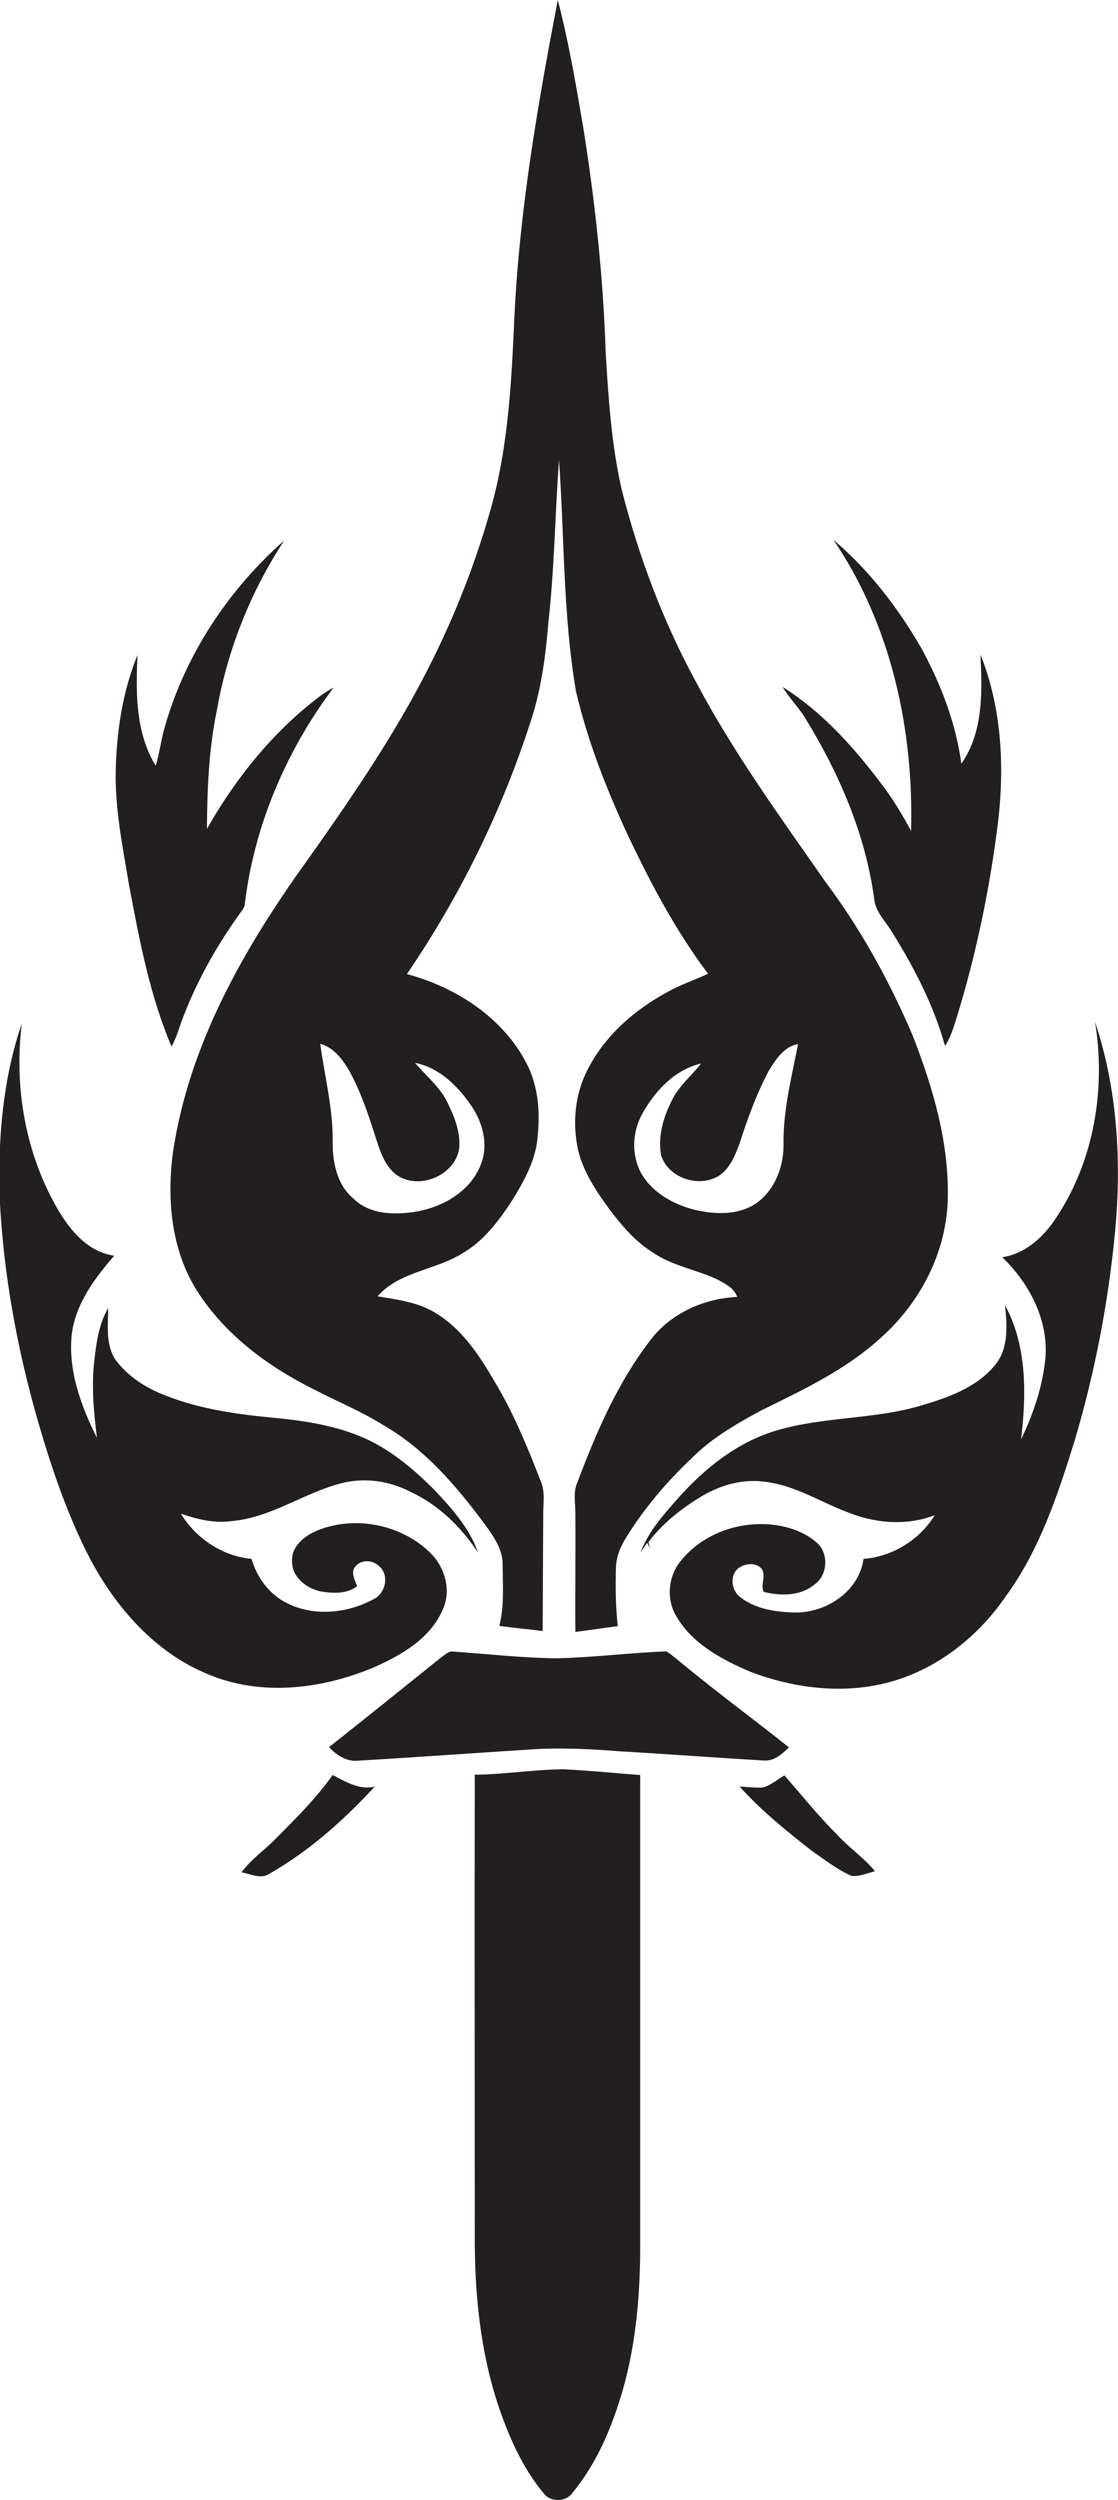 <?xml version="1.0" encoding="utf-8"?>
<!-- Generator: Adobe Illustrator 19.2.0, SVG Export Plug-In . SVG Version: 6.00 Build 0)  -->
<svg version="1.1" id="Layer_1" xmlns="http://www.w3.org/2000/svg" xmlns:xlink="http://www.w3.org/1999/xlink" x="0px" y="0px"
	 viewBox="0 0 369 824.7" enable-background="new 0 0 369 824.7" xml:space="preserve">
<g>
	<path fill="#231F20" d="M57.1,380c-2.1,15.6-0.6,32.4,8,45.9c9.2,14.4,23.4,24.9,38.5,32.4c7.7,4,15.8,7.3,23.1,11.9
		c13.7,7.9,24.1,20.2,33.4,32.7c2.8,3.9,5.8,8.1,5.8,13.1c0,6.8,0.6,13.7-1.1,20.3c4.8,0.7,9.6,1.1,14.3,1.7
		c0.1-12.6,0.1-25.3,0.2-37.9c-0.1-3.9,0.8-8-0.9-11.7c-4-10.3-8.2-20.6-13.7-30.2c-5.3-9.2-11.1-18.9-20.3-24.7
		c-5.9-3.9-13-4.8-19.8-5.9c7.3-8.3,19.3-8.6,28.2-14.3c6.9-4,11.8-10.6,16.1-17.1c3.6-5.9,7.2-12.1,8.3-19.1
		c1.2-9,0.8-18.5-3.6-26.7c-7.9-15-23.3-24.8-39.3-29.1c17.6-25.8,31.5-54.1,41-83.8c3.4-10.4,4.8-21.3,5.7-32.2
		c2-17.8,2.2-35.7,3.5-53.6c1.8,25.4,1.3,51.1,5.6,76.3c3.9,16.7,10.2,32.6,17.4,48.1c7.5,15.7,15.7,31.2,26.2,45.1
		c-4.3,2-8.8,3.5-13,5.8c-10.9,5.8-20.8,14.3-26.6,25.5c-4.4,8.3-5.3,18.2-3.2,27.3c1.8,7,5.9,13.1,10.1,18.9
		c4,5.3,8.4,10.6,14.1,14.2c6.5,4.6,14.5,5.8,21.6,9.1c2.5,1.4,5.6,2.8,6.6,5.8c-11,0.5-21.9,5.4-28.6,14.2
		c-10.8,14-17.9,30.4-24.1,46.9c-1.5,3.2-0.7,6.8-0.7,10.2c0.1,13.1-0.1,26.1,0,39.2c4.7-0.6,9.3-1.3,14-1.9
		c-0.7-6.4-0.8-12.8-0.6-19.3c0.1-3.6,1.5-7,3.4-10c6-9.7,13.5-18.5,21.8-26.3c6.7-6.7,15-11.4,23.2-15.8
		c13.7-6.7,27.8-13.4,39.1-23.8c12.8-11.4,21.4-27.8,22-45.1c0.6-18.8-4.8-37.2-11.6-54.6c-7.6-17.8-17-34.9-28.6-50.4
		c-15-21.5-30.5-42.8-42.8-66c-10.9-20-19-41.5-24.6-63.6c-3.4-14.9-4.4-30.2-5.3-45.4c-0.8-24.8-3.5-49.6-7.4-74.1
		c-2.4-14.1-4.8-28.2-8.4-42c-6.6,34.4-12.6,69-14.3,104.1c-1,22.5-2.1,45.4-8.8,67.1c-6.3,21.5-15.3,42.3-26.4,61.8
		c-10,17.6-21.5,34.3-33.2,50.8C80.7,312.5,62.4,344.4,57.1,380z M244.3,376.6c2.6-8.1,5.5-16,9.5-23.5c2.3-3.7,5-7.9,9.6-8.7
		c-2.1,10.8-4.9,21.6-4.8,32.7c0.2,7.5-2.8,15.4-9,19.8c-6,4.1-13.8,3.7-20.6,2.1c-6.8-1.8-13.5-5.5-17.2-11.7
		c-3.5-6.1-3.2-14,0.3-20.1c4.2-7.5,10.7-14.4,19.3-16.4c-3,3.9-7,7.1-9.3,11.5c-3,5.7-5.1,12.3-3.9,18.8
		c2.4,7.6,12.7,10.9,19.3,6.6C241.2,385.1,242.8,380.7,244.3,376.6z M115.1,352.9c4.3,7.7,6.9,16.1,9.6,24.5
		c1.4,4.1,3.2,8.5,7.2,10.8c7.4,4,17.9-0.7,19.6-8.9c0.7-5.5-1.5-11-3.9-15.8c-2.5-5.1-7-8.6-10.6-12.9c7.7,1.5,13.8,7.3,18.1,13.5
		c4.1,5.6,6.3,13.3,3.6,20c-3.3,8.7-12.2,13.9-21,15.5c-7.1,1.2-15.5,1.2-21-4.2c-5.6-4.6-7-12.3-6.9-19.2
		c0.1-10.8-2.7-21.3-4.1-31.9C110,345.5,112.9,349.2,115.1,352.9z"/>
	<path fill="#231F20" d="M56.6,345.2c1.3-2.3,2.2-4.9,3-7.4c4.7-13,11.5-25.3,19.6-36.5c0.6-1,1.6-1.9,1.6-3.1
		c3.1-25.9,13.7-50.6,29.3-71.4c-3.1,1.6-5.8,3.8-8.5,6C88,244,77,258.1,68.3,273.4c0.1-13.1,0.6-26.3,3.3-39.2
		c3.5-19.9,11.1-39,22.2-55.9c-18.4,16.2-32.5,37.5-39.3,61.1c-1.3,4.3-1.8,8.9-3.1,13.2c-6.7-10.9-6.6-24.3-6-36.6
		c-4.9,12-6.9,25.1-7.2,38c-0.3,12.8,2.3,25.4,4.4,38C46,310,49.4,328.2,56.6,345.2z"/>
	<path fill="#231F20" d="M290.7,258.3c-9.1-12.1-19.5-23.6-32.4-31.7c2.2,3.7,5.4,6.8,7.6,10.5c11.1,18.1,19.7,38,22.6,59.2
		c0.4,4.5,3.8,7.6,6,11.3c7.3,11.7,13.7,24.1,17.4,37.4c2-3,2.9-6.4,4-9.8c6-19.6,10.3-39.8,13-60.1c2.8-19.7,2.2-40.5-5.3-59.2
		c0.6,12.1,1,25.6-6.3,36c-1.8-13.3-6.7-26.1-13.1-37.9c-7.7-13.4-17.3-25.9-29.1-35.9c19,28,26.5,62.5,25.6,96
		C297.7,268.5,294.5,263.2,290.7,258.3z"/>
	<path fill="#231F20" d="M361.4,337c3.6,21.9-0.2,45.5-12.5,64.2c-4.1,6.5-10.2,12.3-18.1,13.5c8.7,8.4,15,20.1,14.3,32.5
		c-0.8,9.6-3.9,18.9-8.1,27.6c1.8-14.8,2-30.9-5.3-44.3c0.7,6.7,1.3,14.4-3.4,19.9c-6,7.3-15.4,10.6-24.2,13.2
		c-15.7,4.7-32.6,3.6-48.3,8.4c-12.7,3.9-23.3,12.4-32,22.2c-4.8,5.4-9.8,11-12.4,17.9l2.2-3.2l0.9,1.7c-0.1-0.7-0.3-1.3-0.5-1.9
		c4.5-6,10.4-10.7,16.7-14.6c6.2-3.9,13.7-6.3,21.1-5.4c10.5,1,19.4,7.1,29.2,10.6c8.8,3.3,18.7,3.9,27.5,0.5
		c-4.9,8.1-14,13.7-23.5,14.4c-1.4,10.5-11.9,17.6-22.1,17.7c-6.4-0.1-13.3-1-18.5-5c-3-2.2-3.7-7.2-0.7-9.6
		c2.2-1.7,6.2-2.1,7.9,0.5c1.2,2.3-0.7,5.1,0.5,7.3c5.6,1.4,12.2,1.4,16.8-2.5c4.4-3.1,4.7-10.5,0.5-13.9c-3-2.6-6.7-4.2-10.5-5.1
		c-12.1-2.8-25.9,1.2-33.9,10.9c-4.4,5-5.3,12.8-1.8,18.6c5.3,9.2,15.2,14.4,24.6,18.4c15.8,6,33.9,7.8,50.1,2
		c13.9-4.9,25.8-14.9,34.1-27c11.1-15.2,17.1-33.3,22.6-51c6.8-22.8,11.3-46.3,13.5-69.9C370.2,382.3,368.7,358.9,361.4,337z"/>
	<path fill="#231F20" d="M122.9,550.2c9.2-4,19-9.5,23.2-19.2c2.9-6.2,0.9-13.7-3.8-18.5c-9.5-9.6-25.1-12.8-37.7-7.6
		c-4.1,1.7-8.5,5.2-8.2,10.1c-0.1,5.2,4.6,8.8,9.2,9.9c4.1,0.7,8.8,1,12.3-1.7c-0.8-2-2.3-4.7-0.5-6.6c2-2.3,5.7-2,7.7,0
		c3.5,2.9,2.2,9-1.8,10.9c-9,4.9-20.6,5.9-29.7,0.7c-5.3-3-8.9-8.3-10.6-14c-9.6-0.9-18.3-6.7-23.3-14.9c5.5,1.9,11.3,3.3,17.1,2.4
		c12.9-1.2,23.7-9.4,36.1-12.5c7.6-1.9,15.8-0.7,22.8,3c9.2,4.3,16.6,11.6,22.1,20c-2.7-7.9-8.4-14.3-14-20.3
		c-7.4-7.5-15.7-14.5-25.6-18.4c-9.1-3.6-18.8-5-28.5-5.9c-12.7-1.2-25.5-3.1-37.3-8.2c-5.5-2.4-10.7-6-14.3-10.9
		c-3.3-5-2.4-11.3-2.4-17c-3.3,5.6-4,12.2-4.7,18.5c-0.8,8.1,0,16.2,1,24.3c-5.3-10.6-9.6-22.3-8.3-34.3c1.3-10,7.6-18.4,14-25.8
		c-9.4-1.3-15.6-9.6-19.8-17.4c-9.8-17.9-13.2-39-10.7-59.2c-6.3,18.4-7.9,38.1-7.3,57.5c1.2,25.4,5.9,50.6,13,75
		c4.5,15.3,9.7,30.5,17.1,44.6c8.5,15.8,21.1,30.1,37.8,37.2C85.5,559.7,105.7,557.3,122.9,550.2z"/>
	<path fill="#231F20" d="M149.8,544.8c-1.7-0.4-2.9,1.1-4.2,1.9c-12.3,9.9-24.6,19.8-37,29.6c2.3,2.5,5.5,4.7,9.1,4.5
		c19-1.1,38-2.5,57-3.7c10-0.7,20.1-0.2,30.1,0.6c15.7,0.9,31.4,2.1,47.1,3c3.5,0.4,6.2-2.1,8.5-4.3c-11.9-9.5-24.2-18.5-35.9-28.2
		c-1.5-1.2-2.9-2.5-4.6-3.5c-12,0.5-24,2-36,2.3C172.6,546.9,161.2,545.6,149.8,544.8z"/>
	<path fill="#231F20" d="M185.9,583.6c-9.8,0.1-19.4,1.7-29.2,1.8c-0.1,50.6,0,101.1,0,151.7c-0.1,19.3,1.8,38.8,8,57.1
		c3.5,10.1,7.9,20.1,14.8,28.3c2.2,3,7.5,2.8,9.5-0.3c8.1-9.8,13.1-21.9,16.6-34c4.5-15.9,5.8-32.6,5.7-49.1c0-51.2,0-102.4,0-153.6
		C202.9,584.9,194.4,584,185.9,583.6z"/>
	<path fill="#231F20" d="M109.8,585.5c-5.4,7.6-12.1,14.3-18.7,20.9c-3.7,3.8-8.2,6.9-11.4,11.2c2.9,0.5,6.2,2.3,9,0.6
		c13.2-7.5,24.7-17.7,35-28.9C118.7,590.6,114.1,587.7,109.8,585.5z"/>
	<path fill="#231F20" d="M276.6,605.5c-6.3-6.3-11.9-13.2-17.7-19.9c-2.3,1.4-4.4,3.2-7,4c-2.6,0.2-5.2-0.2-7.8-0.3
		c7.1,7.9,15.4,14.6,23.7,21.1c4.3,3,8.5,6.3,13.3,8.4c2.6,0.2,5.2-0.9,7.7-1.6C285.1,612.8,280.4,609.6,276.6,605.5z"/>
</g>
</svg>
